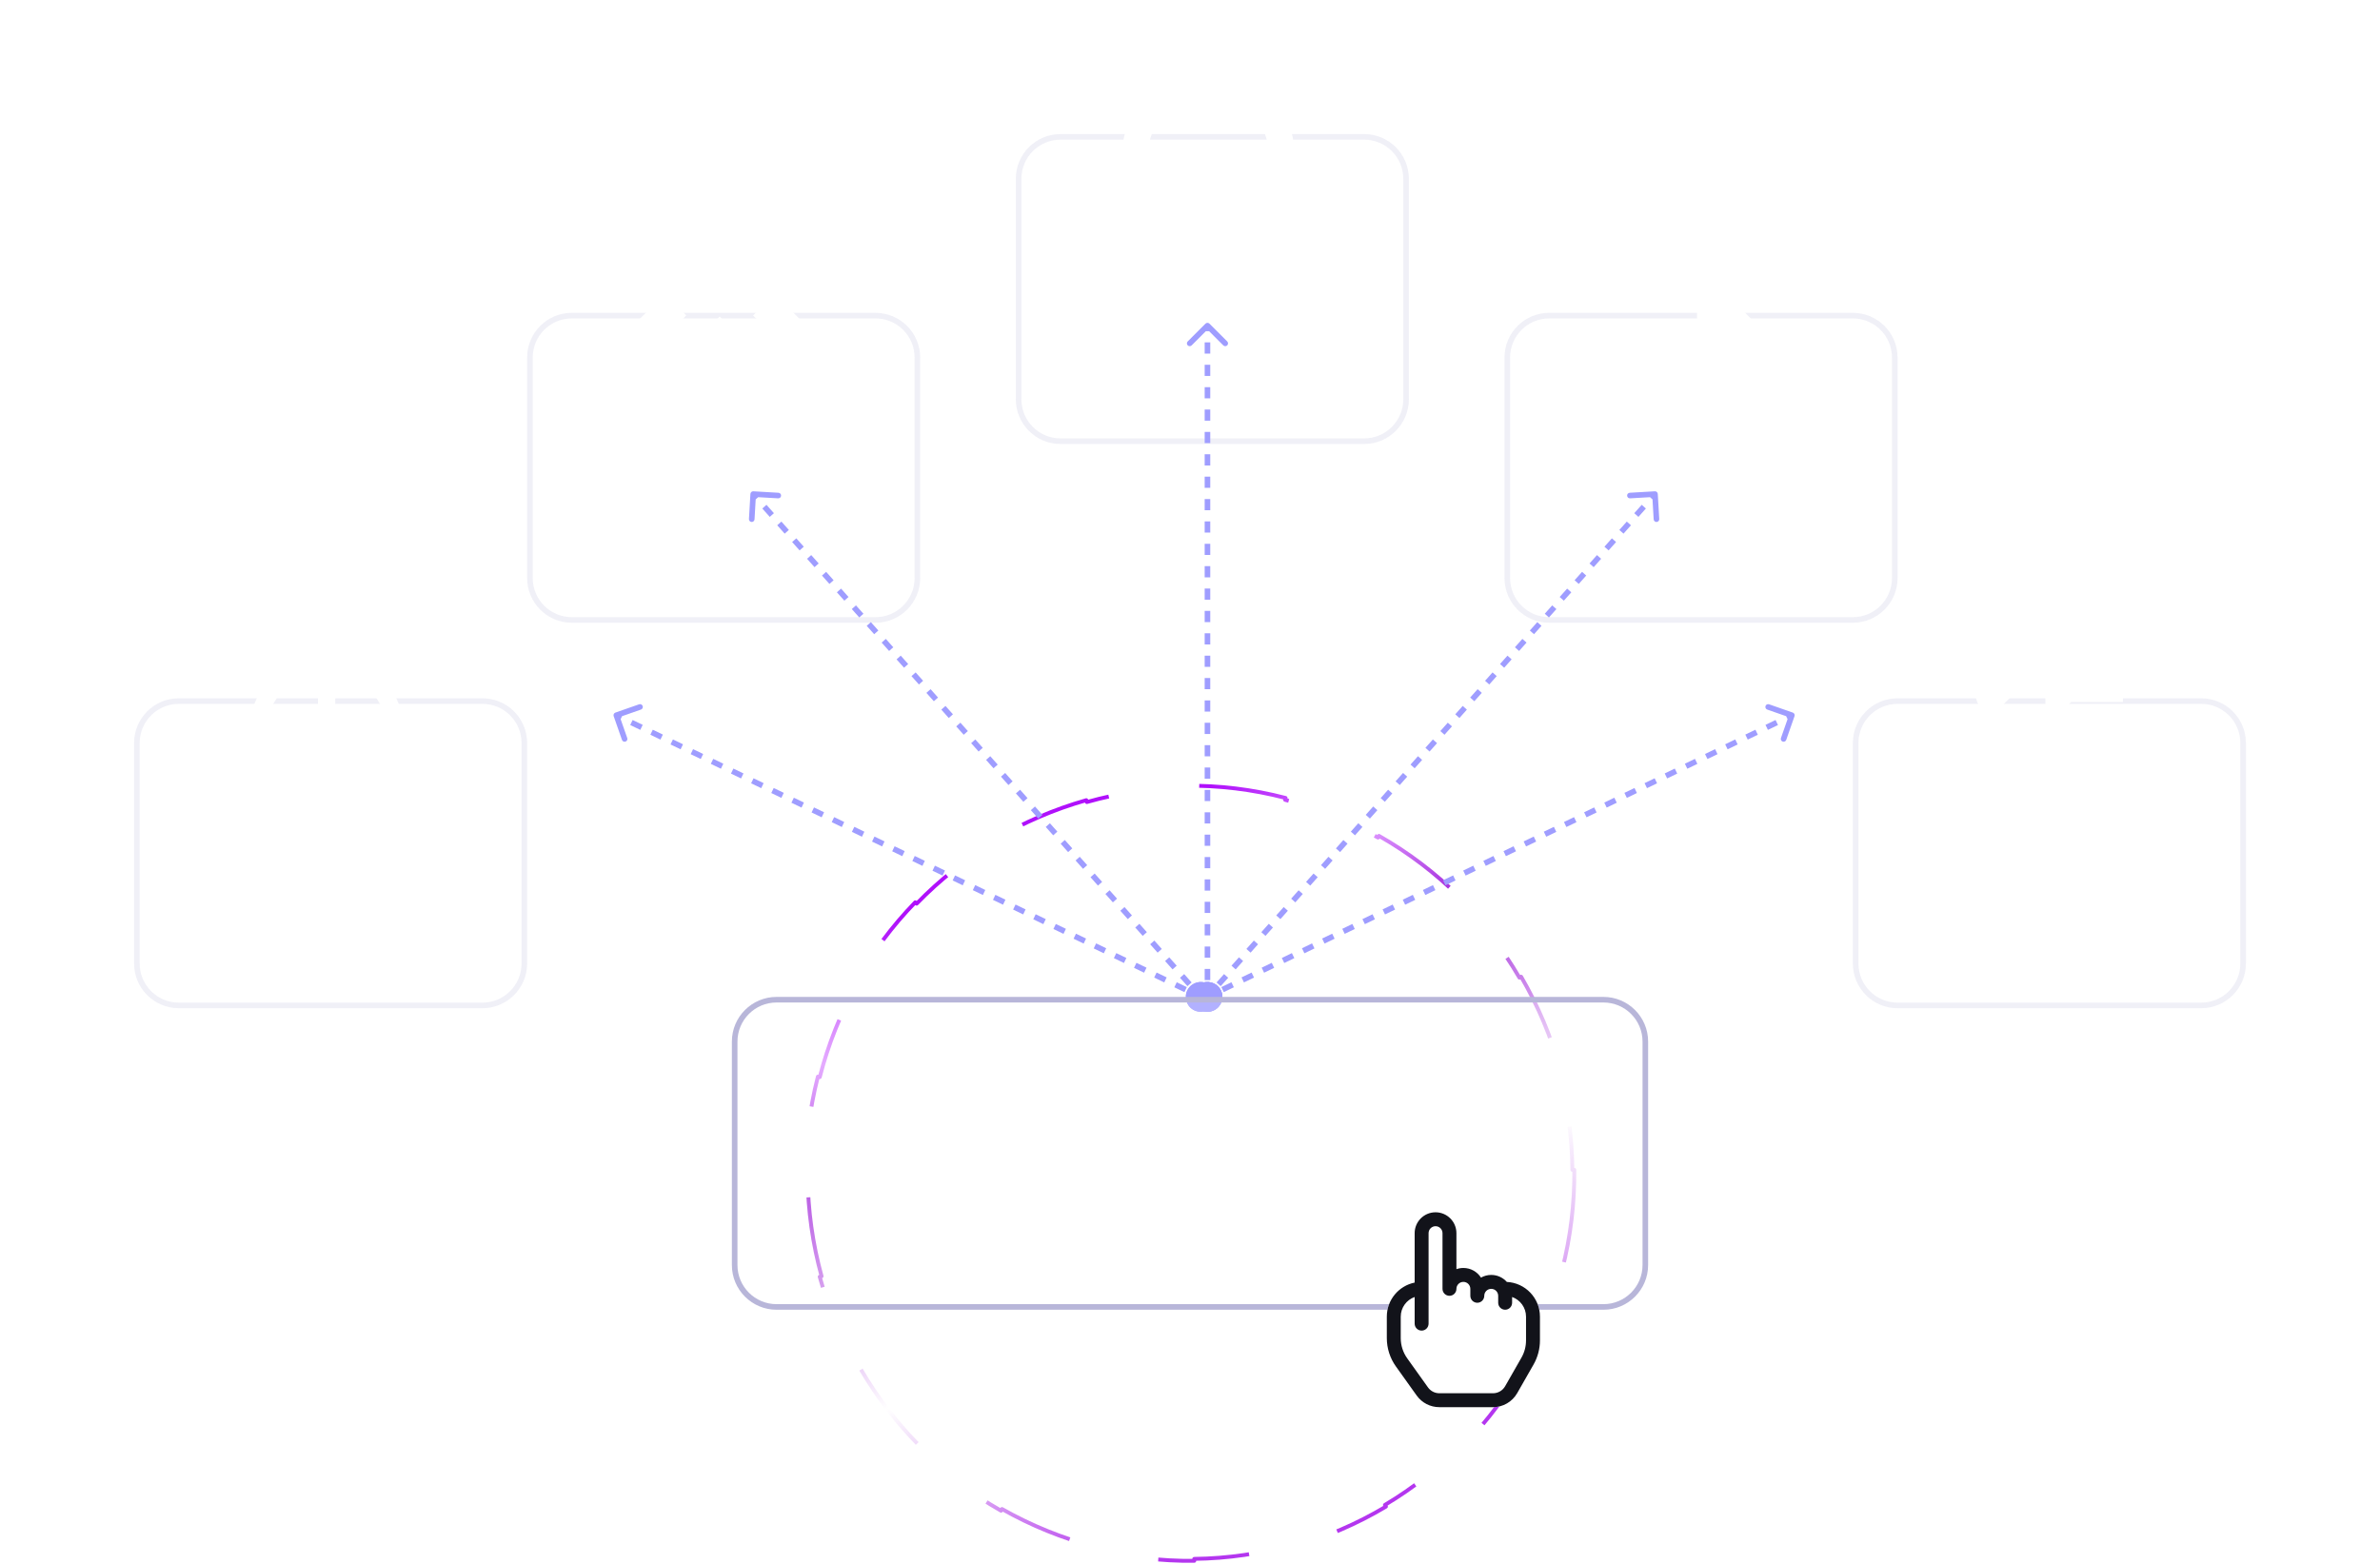 <svg width="426" height="280" viewBox="0 0 426 280" fill="none" xmlns="http://www.w3.org/2000/svg">
<g filter="url(#filter0_d_57_46432)">
<path d="M86.353 101H32C27.582 101 24 104.582 24 109V148.477C24 152.895 27.582 156.477 32 156.477H86.353C90.771 156.477 94.353 152.895 94.353 148.477V109C94.353 104.582 90.771 101 86.353 101Z" fill="white" fill-opacity="0.1"/>
<path d="M86.353 101.5H32C27.858 101.5 24.5 104.858 24.5 109V148.477C24.5 152.619 27.858 155.977 32 155.977H86.353C90.495 155.977 93.853 152.619 93.853 148.477V109C93.853 104.858 90.495 101.5 86.353 101.5Z" stroke="#B8B6D9" stroke-opacity="0.2"/>
</g>
<g filter="url(#filter1_d_57_46432)">
<path d="M393.999 101H339.646C335.228 101 331.646 104.582 331.646 109V148.477C331.646 152.895 335.228 156.477 339.646 156.477H393.999C398.418 156.477 401.999 152.895 401.999 148.477V109C401.999 104.582 398.418 101 393.999 101Z" fill="white" fill-opacity="0.1"/>
<path d="M393.999 101.5H339.646C335.504 101.5 332.146 104.858 332.146 109V148.477C332.146 152.619 335.504 155.977 339.646 155.977H393.999C398.142 155.977 401.499 152.619 401.499 148.477V109C401.499 104.858 398.142 101.5 393.999 101.5Z" stroke="#B8B6D9" stroke-opacity="0.2"/>
</g>
<g filter="url(#filter2_d_57_46432)">
<path d="M156.705 32H102.353C97.934 32 94.353 35.582 94.353 40V79.477C94.353 83.895 97.934 87.477 102.353 87.477H156.705C161.124 87.477 164.705 83.895 164.705 79.477V40C164.705 35.582 161.124 32 156.705 32Z" fill="white" fill-opacity="0.1"/>
<path d="M156.705 32.5H102.353C98.21 32.5 94.853 35.858 94.853 40V79.477C94.853 83.619 98.21 86.977 102.353 86.977H156.705C160.848 86.977 164.205 83.619 164.205 79.477V40C164.205 35.858 160.848 32.5 156.705 32.5Z" stroke="#B8B6D9" stroke-opacity="0.2"/>
</g>
<g filter="url(#filter3_d_57_46432)">
<path d="M244.176 0H189.823C185.405 0 181.823 3.582 181.823 8V47.477C181.823 51.895 185.405 55.477 189.823 55.477H244.176C248.594 55.477 252.176 51.895 252.176 47.477V8C252.176 3.582 248.594 0 244.176 0Z" fill="white" fill-opacity="0.1"/>
<path d="M244.176 0.5H189.823C185.681 0.5 182.323 3.858 182.323 8V47.477C182.323 51.619 185.681 54.977 189.823 54.977H244.176C248.318 54.977 251.676 51.619 251.676 47.477V8C251.676 3.858 248.318 0.5 244.176 0.5Z" stroke="#B8B6D9" stroke-opacity="0.2"/>
</g>
<g filter="url(#filter4_d_57_46432)">
<path d="M331.647 32H277.294C272.876 32 269.294 35.582 269.294 40V79.477C269.294 83.895 272.876 87.477 277.294 87.477H331.647C336.065 87.477 339.647 83.895 339.647 79.477V40C339.647 35.582 336.065 32 331.647 32Z" fill="white" fill-opacity="0.1"/>
<path d="M331.647 32.5H277.294C273.152 32.5 269.794 35.858 269.794 40V79.477C269.794 83.619 273.152 86.977 277.294 86.977H331.647C335.789 86.977 339.147 83.619 339.147 79.477V40C339.147 35.858 335.789 32.5 331.647 32.5Z" stroke="#B8B6D9" stroke-opacity="0.2"/>
</g>
<path d="M63.086 112.555H53.836V115.638H63.086V112.555ZM56.919 132.596H60.003V123.346H56.919V132.596ZM69.299 122.406L71.488 120.217C70.825 119.431 70.101 118.691 69.314 118.043L67.125 120.232C64.736 118.321 61.729 117.18 58.461 117.18C50.799 117.18 44.586 123.393 44.586 131.055C44.586 138.717 50.783 144.93 58.461 144.93C66.138 144.93 72.336 138.717 72.336 131.055C72.336 127.786 71.195 124.78 69.299 122.406ZM58.461 141.846C52.495 141.846 47.669 137.021 47.669 131.055C47.669 125.089 52.495 120.263 58.461 120.263C64.427 120.263 69.253 125.089 69.253 131.055C69.253 137.021 64.427 141.846 58.461 141.846Z" fill="white"/>
<path d="M378.441 134.13C376.514 134.13 374.664 133.822 372.937 133.251C372.783 133.205 372.613 133.174 372.459 133.174C372.058 133.174 371.673 133.328 371.365 133.621L367.973 137.013C363.61 134.793 360.033 131.232 357.813 126.869L361.205 123.462C361.637 123.046 361.76 122.444 361.59 121.905C361.02 120.178 360.712 118.328 360.712 116.401C360.712 115.553 360.018 114.859 359.17 114.859H353.774C352.926 114.859 352.232 115.553 352.232 116.401C352.232 130.877 363.965 142.609 378.441 142.609C379.289 142.609 379.982 141.916 379.982 141.068V135.672C379.982 134.824 379.289 134.13 378.441 134.13ZM355.362 117.943H357.675C357.782 119.299 358.014 120.641 358.384 121.936L356.534 123.801C355.902 121.936 355.501 119.978 355.362 117.943ZM376.899 139.48C374.864 139.341 372.891 138.94 371.041 138.308L372.891 136.458C374.201 136.828 375.542 137.059 376.899 137.152V139.48ZM366.107 114.859V130.276L370.732 125.651H379.982V114.859H366.107ZM376.899 122.568H369.191V117.943H376.899V122.568Z" fill="white"/>
<path d="M131.897 59.739L128.814 62.823L125.73 59.739L128.814 56.656L131.897 59.739ZM128.814 50.489L132.082 53.758L135.936 49.904L128.814 42.781L121.691 49.904L125.545 53.758L128.814 50.489ZM119.564 59.739L122.832 56.471L118.978 52.617L111.855 59.739L118.978 66.862L122.832 63.008L119.564 59.739ZM138.064 59.739L134.795 63.008L138.65 66.862L145.772 59.739L138.65 52.617L134.795 56.471L138.064 59.739ZM128.814 68.989L125.545 65.721L121.691 69.575L128.814 76.698L135.936 69.575L132.082 65.721L128.814 68.989Z" fill="white"/>
<path d="M217.826 12.359V17.03C223.052 17.786 227.076 22.257 227.076 27.699C227.076 29.086 226.798 30.397 226.336 31.615L230.344 33.973C231.207 32.062 231.701 29.934 231.701 27.699C231.701 19.713 225.611 13.13 217.826 12.359ZM216.284 38.49C210.318 38.49 205.492 33.665 205.492 27.699C205.492 22.257 209.516 17.786 214.742 17.03V12.359C206.941 13.13 200.867 19.697 200.867 27.699C200.867 36.209 207.758 43.115 216.268 43.115C221.371 43.115 225.888 40.633 228.694 36.81L224.686 34.451C222.713 36.918 219.691 38.49 216.284 38.49Z" fill="white"/>
<path d="M319.171 46.493L311.016 54.649L316.088 59.736H303.755V47.403L308.827 52.475L316.997 44.32L319.171 46.493ZM290.512 75.153L298.667 66.997L303.755 72.07V59.736H291.421L296.493 64.808L288.338 72.979L290.512 75.153Z" fill="white"/>
<path d="M281.787 209.408C281.842 215.355 281.134 221.376 279.605 227.332L279.269 227.244C278.532 230.115 277.603 232.972 276.475 235.797C275.347 238.623 274.055 241.332 272.614 243.918L272.916 244.089C269.927 249.452 266.302 254.288 262.177 258.538L261.928 258.295C257.722 262.629 252.993 266.35 247.891 269.395L248.069 269.694C242.898 272.78 237.344 275.176 231.56 276.815L231.465 276.481C225.739 278.103 219.787 278.982 213.756 279.051L213.762 279.399C207.834 279.468 201.832 278.759 195.894 277.213L195.98 276.877C193.115 276.131 190.265 275.189 187.447 274.045C184.628 272.901 181.926 271.588 179.348 270.124L179.179 270.427C173.835 267.392 169.02 263.709 164.793 259.517L165.036 259.27C160.736 255.006 157.047 250.214 154.033 245.042L153.734 245.217C150.69 239.993 148.331 234.385 146.722 228.547L147.056 228.455C145.469 222.694 144.616 216.706 144.56 210.642L144.214 210.644C144.159 204.697 144.867 198.676 146.396 192.72L146.731 192.808C147.469 189.937 148.398 187.081 149.526 184.255C150.654 181.429 151.946 178.72 153.387 176.134L153.085 175.964C156.073 170.6 159.699 165.764 163.824 161.514L164.073 161.758C168.279 157.424 173.007 153.702 178.11 150.657L177.932 150.358C183.103 147.272 188.657 144.876 194.441 143.237L194.536 143.572C200.262 141.949 206.214 141.071 212.244 141.001L212.239 140.653C218.166 140.585 224.169 141.293 230.107 142.839L230.021 143.175C232.886 143.921 235.735 144.863 238.554 146.007C241.373 147.152 244.074 148.464 246.652 149.928L246.822 149.625C252.165 152.66 256.98 156.343 261.207 160.535L260.965 160.782C265.265 165.046 268.954 169.839 271.968 175.01L272.266 174.835C275.311 180.059 277.67 185.667 279.278 191.506L278.944 191.597C280.532 197.359 281.385 203.346 281.441 209.41L281.787 209.408Z" stroke="url(#paint0_linear_57_46432)" stroke-width="0.694" stroke-linejoin="round" stroke-dasharray="16.66 16.66"/>
<path d="M321.205 128.196C321.296 127.936 321.158 127.651 320.898 127.559L316.65 126.075C316.389 125.984 316.104 126.121 316.013 126.382C315.922 126.642 316.059 126.928 316.32 127.019L320.096 128.338L318.776 132.114C318.685 132.375 318.822 132.66 319.083 132.751C319.344 132.843 319.629 132.705 319.72 132.444L321.205 128.196ZM214.816 176.13C213.533 176.854 213.08 178.48 213.804 179.763C214.527 181.046 216.154 181.499 217.436 180.775C218.719 180.052 219.172 178.425 218.449 177.142C217.725 175.86 216.099 175.406 214.816 176.13ZM216.343 178.903L217.245 178.468L216.811 177.568L215.909 178.002L216.343 178.903ZM219.049 177.599L220.852 176.73L220.418 175.829L218.614 176.698L219.049 177.599ZM222.656 175.86L224.459 174.991L224.025 174.09L222.222 174.96L222.656 175.86ZM226.263 174.122L228.066 173.252L227.632 172.352L225.829 173.221L226.263 174.122ZM229.87 172.383L231.674 171.514L231.239 170.613L229.436 171.482L229.87 172.383ZM233.477 170.644L235.281 169.775L234.846 168.874L233.043 169.744L233.477 170.644ZM237.084 168.906L238.888 168.036L238.454 167.136L236.65 168.005L237.084 168.906ZM240.691 167.167L242.495 166.298L242.061 165.397L240.257 166.266L240.691 167.167ZM244.298 165.428L246.102 164.559L245.668 163.658L243.864 164.528L244.298 165.428ZM247.906 163.69L249.709 162.82L249.275 161.92L247.471 162.789L247.906 163.69ZM251.513 161.951L253.316 161.082L252.882 160.181L251.079 161.05L251.513 161.951ZM255.12 160.212L256.923 159.343L256.489 158.442L254.686 159.312L255.12 160.212ZM258.727 158.474L260.531 157.604L260.096 156.704L258.293 157.573L258.727 158.474ZM262.334 156.735L264.138 155.866L263.703 154.965L261.9 155.834L262.334 156.735ZM265.941 154.996L267.745 154.127L267.311 153.226L265.507 154.096L265.941 154.996ZM269.548 153.258L271.352 152.388L270.918 151.488L269.114 152.357L269.548 153.258ZM273.155 151.519L274.959 150.65L274.525 149.749L272.721 150.618L273.155 151.519ZM276.763 149.78L278.566 148.911L278.132 148.01L276.328 148.88L276.763 149.78ZM280.37 148.042L282.173 147.172L281.739 146.272L279.936 147.141L280.37 148.042ZM283.977 146.303L285.78 145.434L285.346 144.533L283.543 145.402L283.977 146.303ZM287.584 144.564L289.388 143.695L288.953 142.794L287.15 143.664L287.584 144.564ZM291.191 142.826L292.995 141.956L292.56 141.056L290.757 141.925L291.191 142.826ZM294.798 141.087L296.602 140.218L296.168 139.317L294.364 140.186L294.798 141.087ZM298.405 139.348L300.209 138.479L299.775 137.578L297.971 138.448L298.405 139.348ZM302.013 137.61L303.816 136.74L303.382 135.84L301.578 136.709L302.013 137.61ZM305.62 135.871L307.423 135.002L306.989 134.101L305.185 134.97L305.62 135.871ZM309.227 134.132L311.03 133.263L310.596 132.362L308.793 133.232L309.227 134.132ZM312.834 132.394L314.637 131.524L314.203 130.624L312.4 131.493L312.834 132.394ZM316.441 130.655L318.245 129.786L317.81 128.885L316.007 129.754L316.441 130.655ZM320.048 128.916L320.95 128.482L320.516 127.581L319.614 128.016L320.048 128.916Z" fill="#9F9DFF"/>
<path d="M109.842 128.196C109.751 127.936 109.888 127.651 110.149 127.559L114.397 126.075C114.658 125.984 114.943 126.121 115.034 126.382C115.125 126.642 114.988 126.928 114.727 127.019L110.951 128.338L112.271 132.114C112.362 132.375 112.225 132.66 111.964 132.751C111.703 132.843 111.418 132.705 111.327 132.444L109.842 128.196ZM216.231 176.13C217.514 176.854 217.967 178.48 217.243 179.763C216.52 181.046 214.893 181.499 213.61 180.775C212.328 180.052 211.875 178.425 212.598 177.142C213.322 175.86 214.948 175.406 216.231 176.13ZM214.704 178.903L213.802 178.468L214.236 177.568L215.138 178.002L214.704 178.903ZM211.998 177.599L210.195 176.73L210.629 175.829L212.432 176.698L211.998 177.599ZM208.391 175.86L206.588 174.991L207.022 174.09L208.825 174.96L208.391 175.86ZM204.784 174.122L202.98 173.252L203.415 172.352L205.218 173.221L204.784 174.122ZM201.177 172.383L199.373 171.514L199.808 170.613L201.611 171.482L201.177 172.383ZM197.57 170.644L195.766 169.775L196.2 168.874L198.004 169.744L197.57 170.644ZM193.963 168.906L192.159 168.036L192.593 167.136L194.397 168.005L193.963 168.906ZM190.356 167.167L188.552 166.298L188.986 165.397L190.79 166.266L190.356 167.167ZM186.748 165.428L184.945 164.559L185.379 163.658L187.183 164.528L186.748 165.428ZM183.141 163.69L181.338 162.82L181.772 161.92L183.575 162.789L183.141 163.69ZM179.534 161.951L177.731 161.082L178.165 160.181L179.968 161.05L179.534 161.951ZM175.927 160.212L174.123 159.343L174.558 158.442L176.361 159.312L175.927 160.212ZM172.32 158.474L170.516 157.604L170.951 156.704L172.754 157.573L172.32 158.474ZM168.713 156.735L166.909 155.866L167.343 154.965L169.147 155.834L168.713 156.735ZM165.106 154.996L163.302 154.127L163.736 153.226L165.54 154.096L165.106 154.996ZM161.499 153.258L159.695 152.388L160.129 151.488L161.933 152.357L161.499 153.258ZM157.891 151.519L156.088 150.65L156.522 149.749L158.326 150.618L157.891 151.519ZM154.284 149.78L152.481 148.911L152.915 148.01L154.718 148.88L154.284 149.78ZM150.677 148.042L148.874 147.172L149.308 146.272L151.111 147.141L150.677 148.042ZM147.07 146.303L145.266 145.434L145.701 144.533L147.504 145.402L147.07 146.303ZM143.463 144.564L141.659 143.695L142.094 142.794L143.897 143.664L143.463 144.564ZM139.856 142.826L138.052 141.956L138.486 141.056L140.29 141.925L139.856 142.826ZM136.249 141.087L134.445 140.218L134.879 139.317L136.683 140.186L136.249 141.087ZM132.641 139.348L130.838 138.479L131.272 137.578L133.076 138.448L132.641 139.348ZM129.034 137.61L127.231 136.74L127.665 135.84L129.469 136.709L129.034 137.61ZM125.427 135.871L123.624 135.002L124.058 134.101L125.861 134.97L125.427 135.871ZM121.82 134.132L120.017 133.263L120.451 132.362L122.254 133.232L121.82 134.132ZM118.213 132.394L116.409 131.524L116.844 130.624L118.647 131.493L118.213 132.394ZM114.606 130.655L112.802 129.786L113.236 128.885L115.04 129.754L114.606 130.655ZM110.999 128.916L110.097 128.482L110.531 127.581L111.433 128.016L110.999 128.916Z" fill="#9F9DFF"/>
<path d="M296.73 88.417C296.714 88.141 296.477 87.93 296.202 87.946L291.709 88.208C291.433 88.224 291.223 88.46 291.239 88.736C291.255 89.012 291.492 89.222 291.767 89.206L295.76 88.974L295.993 92.967C296.009 93.243 296.245 93.453 296.521 93.437C296.797 93.421 297.007 93.185 296.991 92.909L296.73 88.417ZM214.816 176.125C213.533 176.849 213.08 178.475 213.804 179.758C214.527 181.041 216.154 181.494 217.437 180.77C218.719 180.047 219.173 178.42 218.449 177.138C217.725 175.855 216.099 175.402 214.816 176.125ZM295.857 88.113L295.19 88.863L295.937 89.528L296.604 88.778L295.857 88.113ZM293.855 90.363L292.519 91.863L293.266 92.528L294.601 91.028L293.855 90.363ZM291.184 93.363L289.849 94.863L290.596 95.528L291.931 94.028L291.184 93.363ZM288.514 96.363L287.179 97.863L287.926 98.528L289.261 97.028L288.514 96.363ZM285.844 99.363L284.509 100.863L285.256 101.528L286.591 100.028L285.844 99.363ZM283.174 102.364L281.839 103.864L282.586 104.528L283.921 103.028L283.174 102.364ZM280.504 105.364L279.169 106.864L279.916 107.528L281.251 106.028L280.504 105.364ZM277.834 108.364L276.499 109.864L277.246 110.529L278.581 109.029L277.834 108.364ZM275.164 111.364L273.828 112.864L274.575 113.529L275.91 112.029L275.164 111.364ZM272.493 114.364L271.158 115.864L271.905 116.529L273.24 115.029L272.493 114.364ZM269.823 117.364L268.488 118.864L269.235 119.529L270.57 118.029L269.823 117.364ZM267.153 120.364L265.818 121.864L266.565 122.529L267.9 121.029L267.153 120.364ZM264.483 123.364L263.148 124.864L263.895 125.529L265.23 124.029L264.483 123.364ZM261.813 126.364L260.478 127.864L261.225 128.529L262.56 127.029L261.813 126.364ZM259.143 129.364L257.808 130.864L258.555 131.529L259.89 130.029L259.143 129.364ZM256.473 132.364L255.137 133.864L255.884 134.529L257.22 133.029L256.473 132.364ZM253.802 135.364L252.467 136.864L253.214 137.529L254.549 136.029L253.802 135.364ZM251.132 138.364L249.797 139.864L250.544 140.529L251.879 139.029L251.132 138.364ZM248.462 141.364L247.127 142.865L247.874 143.529L249.209 142.029L248.462 141.364ZM245.792 144.365L244.457 145.865L245.204 146.529L246.539 145.029L245.792 144.365ZM243.122 147.365L241.787 148.865L242.534 149.53L243.869 148.03L243.122 147.365ZM240.452 150.365L239.117 151.865L239.864 152.53L241.199 151.03L240.452 150.365ZM237.782 153.365L236.446 154.865L237.193 155.53L238.529 154.03L237.782 153.365ZM235.111 156.365L233.776 157.865L234.523 158.53L235.858 157.03L235.111 156.365ZM232.441 159.365L231.106 160.865L231.853 161.53L233.188 160.03L232.441 159.365ZM229.771 162.365L228.436 163.865L229.183 164.53L230.518 163.03L229.771 162.365ZM227.101 165.365L225.766 166.865L226.513 167.53L227.848 166.03L227.101 165.365ZM224.431 168.365L223.096 169.865L223.843 170.53L225.178 169.03L224.431 168.365ZM221.761 171.365L220.426 172.865L221.173 173.53L222.508 172.03L221.761 171.365ZM219.091 174.365L217.755 175.865L218.502 176.53L219.837 175.03L219.091 174.365ZM216.42 177.365L215.753 178.115L216.5 178.78L217.167 178.03L216.42 177.365Z" fill="#9F9DFF"/>
<path d="M134.317 88.417C134.333 88.141 134.57 87.93 134.845 87.946L139.338 88.208C139.613 88.224 139.824 88.46 139.808 88.736C139.792 89.012 139.555 89.222 139.28 89.206L135.286 88.974L135.054 92.967C135.038 93.243 134.802 93.453 134.526 93.437C134.25 93.421 134.04 93.185 134.056 92.909L134.317 88.417ZM216.231 176.125C217.513 176.849 217.967 178.475 217.243 179.758C216.519 181.041 214.893 181.494 213.61 180.77C212.328 180.047 211.874 178.42 212.598 177.138C213.322 175.855 214.948 175.402 216.231 176.125ZM135.19 88.113L135.857 88.863L135.11 89.528L134.443 88.778L135.19 88.113ZM137.192 90.363L138.527 91.863L137.78 92.528L136.445 91.028L137.192 90.363ZM139.863 93.363L141.198 94.863L140.451 95.528L139.116 94.028L139.863 93.363ZM142.533 96.363L143.868 97.863L143.121 98.528L141.786 97.028L142.533 96.363ZM145.203 99.363L146.538 100.863L145.791 101.528L144.456 100.028L145.203 99.363ZM147.873 102.364L149.208 103.864L148.461 104.528L147.126 103.028L147.873 102.364ZM150.543 105.364L151.878 106.864L151.131 107.528L149.796 106.028L150.543 105.364ZM153.213 108.364L154.548 109.864L153.801 110.529L152.466 109.029L153.213 108.364ZM155.883 111.364L157.218 112.864L156.471 113.529L155.136 112.029L155.883 111.364ZM158.554 114.364L159.889 115.864L159.142 116.529L157.807 115.029L158.554 114.364ZM161.224 117.364L162.559 118.864L161.812 119.529L160.477 118.029L161.224 117.364ZM163.894 120.364L165.229 121.864L164.482 122.529L163.147 121.029L163.894 120.364ZM166.564 123.364L167.899 124.864L167.152 125.529L165.817 124.029L166.564 123.364ZM169.234 126.364L170.569 127.864L169.822 128.529L168.487 127.029L169.234 126.364ZM171.904 129.364L173.239 130.864L172.492 131.529L171.157 130.029L171.904 129.364ZM174.574 132.364L175.909 133.864L175.162 134.529L173.827 133.029L174.574 132.364ZM177.244 135.364L178.58 136.864L177.833 137.529L176.497 136.029L177.244 135.364ZM179.915 138.364L181.25 139.864L180.503 140.529L179.168 139.029L179.915 138.364ZM182.585 141.364L183.92 142.865L183.173 143.529L181.838 142.029L182.585 141.364ZM185.255 144.365L186.59 145.865L185.843 146.529L184.508 145.029L185.255 144.365ZM187.925 147.365L189.26 148.865L188.513 149.53L187.178 148.03L187.925 147.365ZM190.595 150.365L191.93 151.865L191.183 152.53L189.848 151.03L190.595 150.365ZM193.265 153.365L194.6 154.865L193.853 155.53L192.518 154.03L193.265 153.365ZM195.936 156.365L197.271 157.865L196.524 158.53L195.189 157.03L195.936 156.365ZM198.606 159.365L199.941 160.865L199.194 161.53L197.859 160.03L198.606 159.365ZM201.276 162.365L202.611 163.865L201.864 164.53L200.529 163.03L201.276 162.365ZM203.946 165.365L205.281 166.865L204.534 167.53L203.199 166.03L203.946 165.365ZM206.616 168.365L207.951 169.865L207.204 170.53L205.869 169.03L206.616 168.365ZM209.286 171.365L210.621 172.865L209.874 173.53L208.539 172.03L209.286 171.365ZM211.956 174.365L213.291 175.865L212.544 176.53L211.209 175.03L211.956 174.365ZM214.627 177.365L215.294 178.115L214.547 178.78L213.88 178.03L214.627 177.365Z" fill="#9F9DFF"/>
<path d="M216.481 57.935C216.285 57.74 215.969 57.74 215.773 57.935L212.591 61.117C212.396 61.312 212.396 61.629 212.591 61.824C212.787 62.019 213.103 62.019 213.299 61.824L216.127 58.996L218.955 61.824C219.151 62.019 219.467 62.019 219.662 61.824C219.858 61.629 219.858 61.312 219.662 61.117L216.481 57.935ZM214.817 176.125C213.534 176.849 213.081 178.475 213.804 179.758C214.528 181.041 216.154 181.494 217.437 180.77C218.72 180.047 219.173 178.42 218.449 177.137C217.726 175.855 216.099 175.401 214.817 176.125ZM215.627 58.289V59.29H216.627V58.289H215.627ZM215.627 61.292V63.295H216.627V61.292H215.627ZM215.627 65.298V67.3H216.627V65.298H215.627ZM215.627 69.303V71.306H216.627V69.303H215.627ZM215.627 73.308V75.311H216.627V73.308H215.627ZM215.627 77.314V79.316H216.627V77.314H215.627ZM215.627 81.319V83.322H216.627V81.319H215.627ZM215.627 85.324V87.327H216.627V85.324H215.627ZM215.627 89.33V91.332H216.627V89.33H215.627ZM215.627 93.335V95.338H216.627V93.335H215.627ZM215.627 97.34V99.343H216.627V97.34H215.627ZM215.627 101.346V103.348H216.627V101.346H215.627ZM215.627 105.351V107.353H216.627V105.351H215.627ZM215.627 109.356V111.359H216.627V109.356H215.627ZM215.627 113.361V115.364H216.627V113.361H215.627ZM215.627 117.367V119.369H216.627V117.367H215.627ZM215.627 121.372V123.375H216.627V121.372H215.627ZM215.627 125.377V127.38H216.627V125.377H215.627ZM215.627 129.383V131.385H216.627V129.383H215.627ZM215.627 133.388V135.391H216.627V133.388H215.627ZM215.627 137.393V139.396H216.627V137.393H215.627ZM215.627 141.399V143.401H216.627V141.399H215.627ZM215.627 145.404V147.407H216.627V145.404H215.627ZM215.627 149.409V151.412H216.627V149.409H215.627ZM215.627 153.415V155.417H216.627V153.415H215.627ZM215.627 157.42V159.422H216.627V157.42H215.627ZM215.627 161.425V163.428H216.627V161.425H215.627ZM215.627 165.43V167.433H216.627V165.43H215.627ZM215.627 169.436V171.438H216.627V169.436H215.627ZM215.627 173.441V175.444H216.627V173.441H215.627ZM215.627 177.446V178.448H216.627V177.446H215.627Z" fill="#9F9DFF"/>
<path d="M287 178.953H139C134.858 178.953 131.5 182.311 131.5 186.453V226.453C131.5 230.595 134.858 233.953 139 233.953H287C291.142 233.953 294.5 230.595 294.5 226.453V186.453C294.5 182.311 291.142 178.953 287 178.953Z" fill="white" fill-opacity="0.2"/>
<path d="M287 178.953H139C134.858 178.953 131.5 182.311 131.5 186.453V226.453C131.5 230.595 134.858 233.953 139 233.953H287C291.142 233.953 294.5 230.595 294.5 226.453V186.453C294.5 182.311 291.142 178.953 287 178.953Z" stroke="#B8B6D9"/>
<path d="M157.995 215.453H156.995L157.995 208.453H154.495C153.615 208.453 154.165 207.703 154.185 207.673C155.475 205.393 157.415 201.993 160.005 197.453H161.005L160.005 204.453H163.515C163.915 204.453 164.135 204.643 163.915 205.113C159.965 212.003 157.995 215.453 157.995 215.453Z" fill="white"/>
<path d="M180.656 212.452V200.716H188.432V202.948H183.32V205.306H187.658V207.52H183.32V210.22H188.612V212.452H180.656ZM190.117 212.452L193.537 206.422L190.315 200.716H193.285L194.419 202.93C194.551 203.194 194.689 203.482 194.833 203.794C194.977 204.106 195.139 204.448 195.319 204.82H195.391C195.523 204.448 195.655 204.106 195.787 203.794C195.919 203.482 196.051 203.194 196.183 202.93L197.227 200.716H200.071L196.849 206.548L200.269 212.452H197.317L196.039 210.058C195.883 209.746 195.727 209.44 195.571 209.14C195.427 208.828 195.271 208.492 195.103 208.132H195.031C194.887 208.492 194.743 208.828 194.599 209.14C194.455 209.44 194.311 209.746 194.167 210.058L192.943 212.452H190.117ZM202.242 212.452V200.716H210.018V202.948H204.906V205.306H209.244V207.52H204.906V210.22H210.198V212.452H202.242ZM217.787 212.668C217.055 212.668 216.359 212.542 215.699 212.29C215.051 212.038 214.475 211.66 213.971 211.156C213.467 210.64 213.071 210.01 212.783 209.266C212.495 208.51 212.351 207.64 212.351 206.656C212.351 205.36 212.597 204.256 213.089 203.344C213.593 202.42 214.265 201.718 215.105 201.238C215.957 200.746 216.905 200.5 217.949 200.5C218.693 200.5 219.365 200.656 219.965 200.968C220.565 201.268 221.063 201.61 221.459 201.994L220.001 203.632C219.725 203.368 219.419 203.164 219.083 203.02C218.759 202.864 218.381 202.786 217.949 202.786C217.397 202.786 216.905 202.942 216.473 203.254C216.041 203.554 215.699 203.986 215.447 204.55C215.195 205.114 215.069 205.786 215.069 206.566C215.069 207.37 215.195 208.06 215.447 208.636C215.699 209.2 216.047 209.632 216.491 209.932C216.947 210.232 217.469 210.382 218.057 210.382C218.489 210.382 218.879 210.286 219.227 210.094C219.575 209.902 219.893 209.65 220.181 209.338L221.639 210.94C221.159 211.504 220.595 211.936 219.947 212.236C219.299 212.524 218.579 212.668 217.787 212.668ZM227.608 212.668C226.888 212.668 226.258 212.566 225.718 212.362C225.19 212.146 224.746 211.84 224.386 211.444C224.038 211.036 223.774 210.544 223.594 209.968C223.414 209.38 223.324 208.702 223.324 207.934V200.716H225.97V208.204C225.97 208.672 226.03 209.068 226.15 209.392C226.27 209.716 226.45 209.962 226.69 210.13C226.93 210.298 227.236 210.382 227.608 210.382C227.98 210.382 228.286 210.298 228.526 210.13C228.778 209.962 228.964 209.716 229.084 209.392C229.204 209.068 229.264 208.672 229.264 208.204V200.716H231.82V207.934C231.82 208.702 231.736 209.38 231.568 209.968C231.4 210.544 231.136 211.036 230.776 211.444C230.428 211.84 229.99 212.146 229.462 212.362C228.934 212.566 228.316 212.668 227.608 212.668ZM237.033 212.452V202.948H233.523V200.716H243.207V202.948H239.697V212.452H237.033ZM245.414 212.452V200.716H253.19V202.948H248.078V205.306H252.416V207.52H248.078V210.22H253.37V212.452H245.414Z" fill="white"/>
<path fill-rule="evenodd" clip-rule="evenodd" d="M256.95 217.008C254.886 217.008 253.212 218.681 253.212 220.745V229.591C250.369 230.169 248.229 232.682 248.229 235.696V239.53C248.229 241.348 248.796 243.12 249.853 244.599L253.572 249.806C254.508 251.116 256.018 251.893 257.627 251.893H267.24C269.028 251.893 270.678 250.935 271.566 249.382L274.489 244.267C275.242 242.95 275.638 241.458 275.638 239.941V235.696C275.638 232.357 273.01 229.631 269.709 229.474C269.025 228.705 268.027 228.221 266.917 228.221C266.251 228.221 265.625 228.395 265.084 228.701C264.42 227.663 263.257 226.975 261.933 226.975C261.497 226.975 261.077 227.05 260.687 227.188V220.745C260.687 218.681 259.014 217.008 256.95 217.008Z" fill="white"/>
<path fill-rule="evenodd" clip-rule="evenodd" d="M256.95 217.008C254.886 217.008 253.212 218.681 253.212 220.745V229.591C250.369 230.169 248.229 232.682 248.229 235.696V239.53C248.229 241.348 248.796 243.12 249.853 244.599L253.572 249.806C254.508 251.116 256.018 251.893 257.627 251.893H267.24C269.028 251.893 270.678 250.935 271.566 249.382L274.489 244.267C275.242 242.95 275.638 241.458 275.638 239.941V235.696C275.638 232.357 273.01 229.631 269.709 229.474C269.025 228.705 268.027 228.221 266.917 228.221C266.251 228.221 265.625 228.395 265.084 228.701C264.42 227.663 263.257 226.975 261.933 226.975C261.497 226.975 261.077 227.05 260.687 227.188V220.745C260.687 218.681 259.014 217.008 256.95 217.008ZM260.687 230.713C260.687 231.401 260.129 231.959 259.441 231.959C258.752 231.959 258.196 231.401 258.196 230.713V220.745C258.196 220.057 257.638 219.5 256.95 219.5C256.262 219.5 255.704 220.057 255.704 220.745V236.942C255.704 237.63 255.146 238.188 254.458 238.188C253.77 238.188 253.212 237.63 253.212 236.942V232.171C251.76 232.684 250.72 234.069 250.72 235.696V239.53C250.72 240.828 251.126 242.094 251.881 243.151L255.6 248.358C256.067 249.012 256.823 249.401 257.627 249.401H267.24C268.134 249.401 268.96 248.922 269.403 248.146L272.326 243.031C272.864 242.09 273.146 241.025 273.146 239.941V235.696C273.146 234.069 272.106 232.684 270.655 232.171V233.204C270.655 233.893 270.097 234.45 269.409 234.45C268.721 234.45 268.163 233.893 268.163 233.204V231.959C268.163 231.27 267.605 230.713 266.917 230.713C266.229 230.713 265.671 231.27 265.671 231.959C265.671 232.647 265.112 233.204 264.424 233.204C263.736 233.204 263.178 232.647 263.178 231.959V230.713C263.178 230.025 262.621 229.467 261.933 229.467C261.245 229.467 260.687 230.025 260.687 230.713Z" fill="#12131A"/>
<defs>
<filter id="filter0_d_57_46432" x="0" y="101" width="118.353" height="103.477" filterUnits="userSpaceOnUse" color-interpolation-filters="sRGB">
<feFlood flood-opacity="0" result="BackgroundImageFix"/>
<feColorMatrix in="SourceAlpha" type="matrix" values="0 0 0 0 0 0 0 0 0 0 0 0 0 0 0 0 0 0 127 0" result="hardAlpha"/>
<feOffset dy="24"/>
<feGaussianBlur stdDeviation="12"/>
<feComposite in2="hardAlpha" operator="out"/>
<feColorMatrix type="matrix" values="0 0 0 0 0.353 0 0 0 0 0.184 0 0 0 0 0.835 0 0 0 0.22 0"/>
<feBlend mode="normal" in2="BackgroundImageFix" result="effect1_dropShadow_57_46432"/>
<feBlend mode="normal" in="SourceGraphic" in2="effect1_dropShadow_57_46432" result="shape"/>
</filter>
<filter id="filter1_d_57_46432" x="307.646" y="101" width="118.353" height="103.477" filterUnits="userSpaceOnUse" color-interpolation-filters="sRGB">
<feFlood flood-opacity="0" result="BackgroundImageFix"/>
<feColorMatrix in="SourceAlpha" type="matrix" values="0 0 0 0 0 0 0 0 0 0 0 0 0 0 0 0 0 0 127 0" result="hardAlpha"/>
<feOffset dy="24"/>
<feGaussianBlur stdDeviation="12"/>
<feComposite in2="hardAlpha" operator="out"/>
<feColorMatrix type="matrix" values="0 0 0 0 0.353 0 0 0 0 0.184 0 0 0 0 0.835 0 0 0 0.22 0"/>
<feBlend mode="normal" in2="BackgroundImageFix" result="effect1_dropShadow_57_46432"/>
<feBlend mode="normal" in="SourceGraphic" in2="effect1_dropShadow_57_46432" result="shape"/>
</filter>
<filter id="filter2_d_57_46432" x="70.353" y="32" width="118.353" height="103.477" filterUnits="userSpaceOnUse" color-interpolation-filters="sRGB">
<feFlood flood-opacity="0" result="BackgroundImageFix"/>
<feColorMatrix in="SourceAlpha" type="matrix" values="0 0 0 0 0 0 0 0 0 0 0 0 0 0 0 0 0 0 127 0" result="hardAlpha"/>
<feOffset dy="24"/>
<feGaussianBlur stdDeviation="12"/>
<feComposite in2="hardAlpha" operator="out"/>
<feColorMatrix type="matrix" values="0 0 0 0 0.353 0 0 0 0 0.184 0 0 0 0 0.835 0 0 0 0.22 0"/>
<feBlend mode="normal" in2="BackgroundImageFix" result="effect1_dropShadow_57_46432"/>
<feBlend mode="normal" in="SourceGraphic" in2="effect1_dropShadow_57_46432" result="shape"/>
</filter>
<filter id="filter3_d_57_46432" x="157.823" y="0" width="118.353" height="103.477" filterUnits="userSpaceOnUse" color-interpolation-filters="sRGB">
<feFlood flood-opacity="0" result="BackgroundImageFix"/>
<feColorMatrix in="SourceAlpha" type="matrix" values="0 0 0 0 0 0 0 0 0 0 0 0 0 0 0 0 0 0 127 0" result="hardAlpha"/>
<feOffset dy="24"/>
<feGaussianBlur stdDeviation="12"/>
<feComposite in2="hardAlpha" operator="out"/>
<feColorMatrix type="matrix" values="0 0 0 0 0.353 0 0 0 0 0.184 0 0 0 0 0.835 0 0 0 0.22 0"/>
<feBlend mode="normal" in2="BackgroundImageFix" result="effect1_dropShadow_57_46432"/>
<feBlend mode="normal" in="SourceGraphic" in2="effect1_dropShadow_57_46432" result="shape"/>
</filter>
<filter id="filter4_d_57_46432" x="245.294" y="32" width="118.353" height="103.477" filterUnits="userSpaceOnUse" color-interpolation-filters="sRGB">
<feFlood flood-opacity="0" result="BackgroundImageFix"/>
<feColorMatrix in="SourceAlpha" type="matrix" values="0 0 0 0 0 0 0 0 0 0 0 0 0 0 0 0 0 0 127 0" result="hardAlpha"/>
<feOffset dy="24"/>
<feGaussianBlur stdDeviation="12"/>
<feComposite in2="hardAlpha" operator="out"/>
<feColorMatrix type="matrix" values="0 0 0 0 0.353 0 0 0 0 0.184 0 0 0 0 0.835 0 0 0 0.22 0"/>
<feBlend mode="normal" in2="BackgroundImageFix" result="effect1_dropShadow_57_46432"/>
<feBlend mode="normal" in="SourceGraphic" in2="effect1_dropShadow_57_46432" result="shape"/>
</filter>
<linearGradient id="paint0_linear_57_46432" x1="184.575" y1="151.477" x2="249.029" y2="301.168" gradientUnits="userSpaceOnUse">
<stop offset="0.016" stop-color="#B010FB"/>
<stop offset="0.13" stop-color="#DE97FF"/>
<stop offset="0.234" stop-color="#A227DB"/>
<stop offset="0.505" stop-color="#A227DB" stop-opacity="0"/>
<stop offset="0.766" stop-color="#A610EC" stop-opacity="0.84"/>
</linearGradient>
</defs>
</svg>
